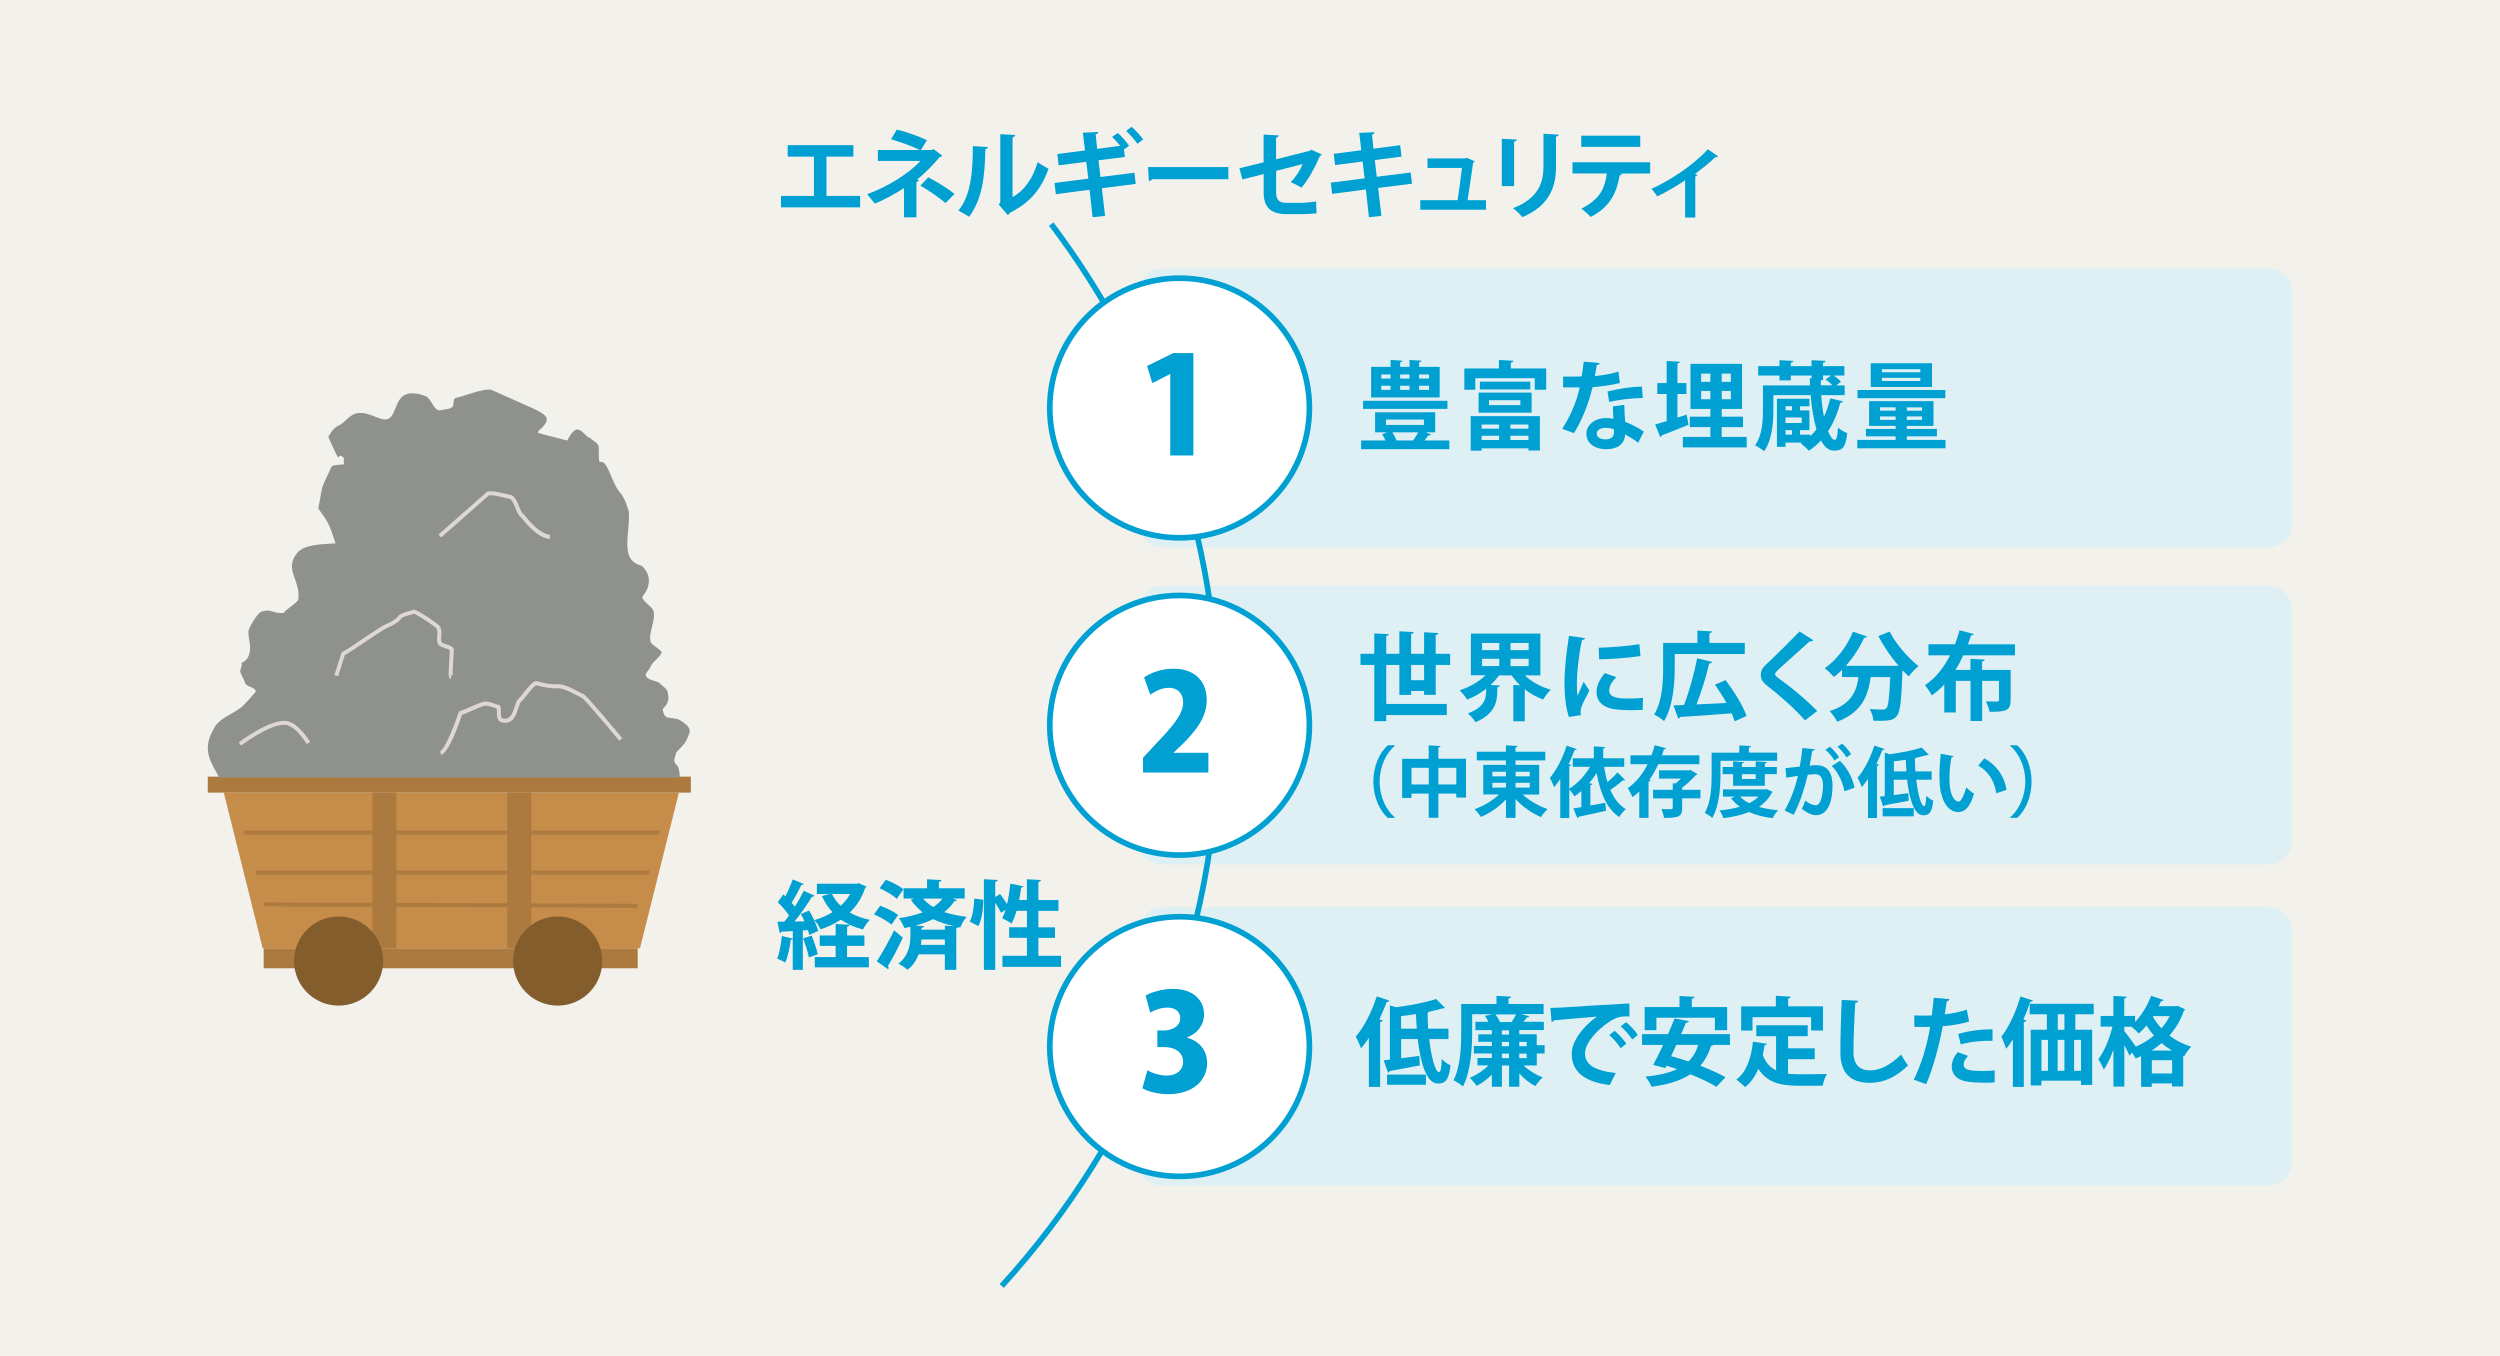 <?xml version="1.0" encoding="utf-8"?>
<!-- Generator: Adobe Illustrator 24.1.1, SVG Export Plug-In . SVG Version: 6.00 Build 0)  -->
<svg version="1.1" id="レイヤー_1" xmlns="http://www.w3.org/2000/svg" xmlns:xlink="http://www.w3.org/1999/xlink" x="0px"
	 y="0px" viewBox="0 0 441 239.16" style="enable-background:new 0 0 441 239.16;" xml:space="preserve">
<style type="text/css">
	.st0{fill:#F3F1EB;}
	.st1{fill:#DFF0F4;}
	.st2{fill:none;stroke:#00A0D2;stroke-miterlimit:10;}
	.st3{fill:#FFFFFF;stroke:#00A0D2;stroke-miterlimit:10;}
	.st4{fill:#00A0D2;}
	.st5{fill:#C68C4A;}
	.st6{fill:#AC7A3F;}
	.st7{opacity:0.651;fill:#C36519;}
	.st8{fill:#8F918E;}
	.st9{fill:#DED7D3;}
	.st10{fill:#845D2D;}
</style>
<rect class="st0" width="441" height="239.16"/>
<g>
	<g>
		<g>
			<path class="st1" d="M400.09,103.34H205.06c-2.34,0-4.25,1.91-4.25,4.25v40.68c0,2.34,1.91,4.25,4.25,4.25h195.03
				c2.34,0,4.25-1.91,4.25-4.25v-40.68C404.35,105.25,402.43,103.34,400.09,103.34z"/>
		</g>
	</g>
	<g>
		<g>
			<path class="st1" d="M400.09,160.02H205.06c-2.34,0-4.25,1.91-4.25,4.25v40.68c0,2.34,1.91,4.25,4.25,4.25h195.03
				c2.34,0,4.25-1.91,4.25-4.25v-40.68C404.35,161.93,402.43,160.02,400.09,160.02z"/>
		</g>
	</g>
	<g>
		<g>
			<path class="st1" d="M400.09,47.37H205.06c-2.34,0-4.25,1.91-4.25,4.25v40.68c0,2.34,1.91,4.25,4.25,4.25h195.03
				c2.34,0,4.25-1.91,4.25-4.25V51.62C404.35,49.29,402.43,47.37,400.09,47.37z"/>
		</g>
	</g>
	<path class="st2" d="M176.7,226.85c23.8-26.1,38.31-60.81,38.31-98.92c0-33.19-11.01-63.8-29.57-88.4"/>
	<circle class="st3" cx="208.08" cy="184.61" r="22.9"/>
	<g>
		<path class="st4" d="M253.26,122.57h-2.05v-0.68h-2.29v0.7h-2.07v-5.29h-2.32v6.87h10.68v1.97h-10.68v1.08h-2.1v-9.92h-2.44v-1.97
			h2.44v-3.59l2.56,0.13c-0.02,0.17-0.14,0.27-0.46,0.32v3.14h2.32v-3.97l2.51,0.14c-0.02,0.19-0.14,0.27-0.44,0.34v3.49h2.29v-3.8
			l2.51,0.14c-0.02,0.19-0.15,0.27-0.46,0.34v3.32h2.54v1.97h-2.54V122.57z M248.92,119.99h2.29v-2.7h-2.29V119.99z"/>
		<path class="st4" d="M271.72,119.14h-2.73c1.15,1.12,2.81,2.03,4.58,2.53c-0.46,0.41-1.05,1.19-1.36,1.71
			c-1.17-0.41-2.27-1.02-3.24-1.78v5.63h-2.02v-6.41l1.2,0.07c-0.56-0.54-1.07-1.12-1.49-1.75h-2.22c-0.44,0.59-0.95,1.17-1.51,1.69
			l1.63,0.09c-0.02,0.17-0.14,0.27-0.44,0.32v0.78c0,1.73-0.46,4-3.85,5.37c-0.26-0.47-0.9-1.2-1.32-1.56
			c3.21-1.17,3.21-2.92,3.21-4.34c-1.02,0.8-2.17,1.46-3.36,1.91c-0.3-0.48-0.88-1.24-1.32-1.63c1.71-0.54,3.39-1.51,4.56-2.65
			h-2.58v-7.36h12.26V119.14z M261.44,113.43v1.25h3.03v-1.25H261.44z M261.44,116.21v1.29h3.03v-1.29H261.44z M269.65,114.68v-1.25
			h-3.19v1.25H269.65z M269.65,117.5v-1.29h-3.19v1.29H269.65z"/>
		<path class="st4" d="M279.59,112.57c-0.03,0.19-0.19,0.3-0.53,0.32c-0.64,3-0.9,6.03-0.9,7.46c0,0.97,0.02,1.81,0.12,2.39
			c0.2-0.49,0.86-1.93,1.08-2.48l1,1.56c-0.56,1.19-1.15,2.12-1.41,2.93c-0.08,0.29-0.14,0.56-0.14,0.81c0,0.2,0.03,0.41,0.08,0.59
			l-2.14,0.32c-0.54-1.63-0.78-3.8-0.78-6.05c0-2.31,0.36-5.46,0.8-8.26L279.59,112.57z M289.76,125.23
			c-0.63,0.03-1.31,0.05-1.95,0.05c-1.08,0-2.12-0.05-2.88-0.15c-2.36-0.32-3.3-1.58-3.3-3.02c0-1.22,0.56-2.27,1.46-3.37l2.03,0.7
			c-0.76,0.75-1.25,1.53-1.25,2.37c0,1.27,1.53,1.41,3.54,1.41c0.81,0,1.69-0.03,2.42-0.12L289.76,125.23z M282.02,114.26
			c1.93-0.05,5.12-0.27,7.17-0.63l0.19,2.1c-2.03,0.32-5.31,0.54-7.29,0.58L282.02,114.26z"/>
		<path class="st4" d="M295.42,115.35v2.36c0,2.73-0.27,6.88-1.88,9.48c-0.37-0.32-1.27-0.95-1.75-1.14
			c1.48-2.41,1.59-5.92,1.59-8.34v-4.3h6.04v-2.17l2.58,0.13c-0.02,0.17-0.14,0.27-0.46,0.34v1.7h6.24v1.95H295.42z M304.4,119.97
			c1.46,1.95,3.07,4.53,3.7,6.32l-2.1,0.95c-0.14-0.42-0.32-0.9-0.54-1.41c-3.36,0.27-6.81,0.51-9.1,0.64
			c-0.03,0.17-0.19,0.26-0.32,0.27l-0.85-2.31l1.88-0.07c0.88-2.3,1.81-5.63,2.31-8.24l2.65,0.64c-0.05,0.15-0.26,0.27-0.53,0.29
			c-0.53,2.29-1.41,5.07-2.24,7.21c1.66-0.07,3.49-0.15,5.29-0.25c-0.61-1.12-1.34-2.26-2.03-3.24L304.4,119.97z"/>
		<path class="st4" d="M318.4,127.08c-1.46-1.7-4-4.05-6.53-6c-1.02-0.8-1.26-1.27-1.26-2.1c0-0.56,0.19-1.07,0.8-1.64
			c1.7-1.58,4.73-4.58,6.04-5.95l2.42,1.56c-0.15,0.15-0.36,0.24-0.66,0.19c-1.56,1.44-3.95,3.53-5.34,4.81
			c-0.37,0.37-0.76,0.71-0.76,0.95c0,0.27,0.42,0.61,1.03,1.04c2.07,1.47,4.42,3.48,6.43,5.47L318.4,127.08z"/>
		<path class="st4" d="M334.93,117.48c-1.36-1.56-2.65-3.46-3.59-5.27l2-0.8c1.08,2.17,3.22,4.64,5.09,6.09
			c-0.54,0.42-1.34,1.26-1.73,1.83c-0.36-0.34-0.73-0.71-1.1-1.1c-0.19,5.31-0.39,7.32-0.98,8.04c-0.54,0.68-1.12,0.88-3,0.88
			c-0.37,0-0.76,0-1.15-0.02c-0.03-0.61-0.31-1.47-0.66-2.05c0.93,0.07,1.83,0.08,2.26,0.08c0.3,0,0.51-0.03,0.69-0.24
			c0.34-0.37,0.53-1.9,0.68-5.48H330c-0.47,3.09-1.37,6.14-5.93,7.88c-0.25-0.58-0.85-1.41-1.32-1.87c3.85-1.27,4.75-3.52,5.09-6.02
			h-2.9v-1.27c-0.47,0.46-0.95,0.88-1.44,1.25c-0.37-0.42-1.13-1.17-1.61-1.54c2.03-1.39,3.95-3.88,4.98-6.44l2.49,0.85
			c-0.08,0.19-0.3,0.22-0.51,0.19c-0.81,1.8-1.95,3.54-3.25,4.98h8.39l0.48-0.02L334.93,117.48z"/>
		<path class="st4" d="M355.42,115.6h-9.09c-0.41,0.88-0.86,1.75-1.39,2.58h2.65v-1.97l2.51,0.14c-0.02,0.19-0.14,0.27-0.46,0.34
			v1.49h5.04v5.32c0,1.87-0.92,2.09-3.73,2.05c-0.08-0.54-0.39-1.32-0.64-1.83c0.8,0.03,1.71,0.03,1.95,0.03
			c0.27,0,0.36-0.07,0.36-0.29v-3.36h-2.97v7.09h-2.05v-7.09H345v5.58h-2.03v-4.93c-0.66,0.71-1.39,1.36-2.2,1.92
			c-0.27-0.53-0.83-1.37-1.19-1.81c1.9-1.26,3.34-3.17,4.41-5.26h-3.81v-1.95h4.68c0.32-0.83,0.59-1.66,0.8-2.47l2.51,0.66
			c-0.05,0.15-0.22,0.25-0.49,0.24c-0.15,0.53-0.34,1.05-0.53,1.58h8.29V115.6z"/>
		<path class="st4" d="M246.06,131.54c-1.48,1.23-2.69,3.61-2.69,6.33c0,2.78,1.23,5.13,2.69,6.33v0.07h-1.26
			c-1.4-1.23-2.54-3.63-2.54-6.4c0-2.77,1.14-5.17,2.54-6.4h1.26V131.54z"/>
		<path class="st4" d="M253.73,133.84h4.87v6.84h-1.71v-0.69h-3.16v4.27h-1.71v-4.27h-3.04v0.76h-1.64v-6.9h4.68v-2.37l2.09,0.12
			c-0.01,0.14-0.11,0.22-0.38,0.26V133.84z M248.99,138.38h3.04v-2.94h-3.04V138.38z M253.73,138.38h3.16v-2.94h-3.16V138.38z"/>
		<path class="st4" d="M271.52,140.15h-2.94c1.17,1.07,2.83,2.03,4.42,2.58c-0.39,0.32-0.91,0.98-1.17,1.41
			c-1.61-0.68-3.25-1.84-4.49-3.19v3.32h-1.69v-3.25c-1.22,1.3-2.82,2.42-4.41,3.09c-0.26-0.41-0.76-1.04-1.13-1.37
			c1.56-0.54,3.19-1.51,4.31-2.59h-2.77v-5.23h3.99v-0.79h-5.14v-1.52h5.14v-1.13l2.06,0.11c-0.01,0.14-0.12,0.22-0.37,0.27v0.75
			h5.26v1.52h-5.26v0.79h4.18V140.15z M263.25,136.13v0.81h2.4v-0.81H263.25z M263.25,138.09v0.84h2.4v-0.84H263.25z M269.85,136.13
			h-2.51v0.81h2.51V136.13z M269.85,138.93v-0.84h-2.51v0.84H269.85z"/>
		<path class="st4" d="M282.96,135.25c0.15,0.95,0.34,1.86,0.6,2.71c0.65-0.54,1.32-1.18,1.76-1.71l1.37,1.34
			c-0.05,0.04-0.15,0.07-0.27,0.07c-0.05,0-0.11,0-0.16-0.01c-0.53,0.49-1.42,1.17-2.2,1.68c0.62,1.48,1.51,2.67,2.73,3.4
			c-0.38,0.33-0.91,0.95-1.17,1.4c-2.24-1.53-3.34-4.29-3.97-7.76c-0.41,0.62-0.84,1.22-1.33,1.78l0.57,0.12
			c-0.01,0.12-0.12,0.22-0.35,0.26v3.57c0.85-0.16,1.76-0.32,2.63-0.49l0.14,1.4c-1.76,0.41-3.61,0.81-4.82,1.06
			c-0.03,0.14-0.11,0.22-0.23,0.25l-0.72-1.71c0.41-0.07,0.9-0.14,1.41-0.23v-2.83c-0.39,0.34-0.8,0.65-1.21,0.92
			c-0.2-0.31-0.62-0.9-0.92-1.23v5.07h-1.59v-6.9c-0.35,0.53-0.7,1.02-1.08,1.45c-0.15-0.39-0.52-1.26-0.75-1.65
			c1.13-1.27,2.26-3.5,2.96-5.67l1.79,0.61c-0.05,0.11-0.18,0.18-0.38,0.15c-0.31,0.83-0.67,1.67-1.06,2.48l0.46,0.15
			c-0.03,0.11-0.14,0.2-0.35,0.23v3.97c1.41-0.85,2.75-2.29,3.66-3.86h-3.05v-1.51h3.72v-2.09l2.01,0.11
			c-0.01,0.14-0.11,0.22-0.35,0.26v1.72h3.7v1.51H282.96z"/>
		<path class="st4" d="M299.76,134.8h-7.24c-0.43,0.95-0.95,1.88-1.57,2.77l0.22,0.05c-0.03,0.12-0.14,0.23-0.37,0.25v6.4h-1.63
			v-4.64c-0.38,0.35-0.79,0.68-1.22,0.98c-0.16-0.46-0.57-1.18-0.81-1.59c1.47-0.99,2.65-2.51,3.5-4.22h-3.02v-1.56h3.7
			c0.23-0.6,0.42-1.19,0.57-1.78l2.01,0.53c-0.07,0.13-0.2,0.2-0.38,0.19c-0.11,0.35-0.23,0.71-0.35,1.06h6.6V134.8z M299.96,139.31
			v1.52h-3.23v1.71c0,1.49-0.56,1.74-3.2,1.74c-0.05-0.47-0.26-1.12-0.45-1.57c0.43,0.03,0.91,0.04,1.26,0.04
			c0.64,0,0.73-0.01,0.73-0.24v-1.67h-3.47v-1.52h3.47v-1.13l0.49,0.01c0.31-0.24,0.65-0.54,0.95-0.85h-3.85v-1.46h5.29l0.26-0.08
			l1.25,0.77c-0.07,0.09-0.18,0.14-0.33,0.16c-0.62,0.68-1.52,1.56-2.4,2.21v0.37H299.96z"/>
		<path class="st4" d="M303.49,134.21v2.39c0,2.21-0.2,5.57-1.45,7.69c-0.27-0.27-0.96-0.73-1.33-0.89
			c1.14-1.94,1.22-4.79,1.22-6.79v-3.84h4.88v-1.28l2.06,0.11c-0.01,0.14-0.11,0.22-0.37,0.27v0.89h4.99v1.45H303.49z M311.63,139.2
			l1.07,0.48c-0.04,0.09-0.09,0.14-0.16,0.19c-0.54,1.02-1.32,1.83-2.26,2.47c1,0.28,2.14,0.48,3.38,0.58
			c-0.34,0.34-0.76,0.98-0.96,1.4c-1.57-0.19-2.97-0.54-4.18-1.08c-1.33,0.54-2.87,0.88-4.52,1.08c-0.12-0.41-0.42-1.02-0.68-1.37
			c1.27-0.11,2.49-0.31,3.59-0.64c-0.61-0.43-1.12-0.94-1.57-1.52l0.76-0.27h-2.16v-1.27h7.42L311.63,139.2z M311.31,138.61h-5.59
			v-2.05h-1.85v-1.26h1.85v-0.99l1.9,0.11c-0.01,0.14-0.11,0.22-0.35,0.26v0.62h2.44v-0.99l1.95,0.11
			c-0.01,0.14-0.11,0.22-0.35,0.26v0.62h2.12v1.26h-2.12V138.61z M306.94,140.51c0.42,0.45,0.96,0.84,1.61,1.17
			c0.65-0.32,1.21-0.7,1.65-1.17H306.94z M309.71,136.57h-2.44v0.85h2.44V136.57z"/>
		<path class="st4" d="M320.14,132.16c-0.03,0.19-0.2,0.26-0.45,0.28c-0.12,0.66-0.32,1.83-0.47,2.62c0.35-0.04,0.84-0.08,1.11-0.08
			c2.24-0.01,2.93,1.56,2.93,3.68v0.01c-0.05,3-0.9,5.13-2.97,5.13c-0.54,0-1.36-0.26-2.44-1.11c0.22-0.42,0.43-0.98,0.57-1.46
			c0.92,0.65,1.45,0.81,1.82,0.81c0.57,0,0.84-0.46,1.06-1.23c0.18-0.6,0.28-1.72,0.28-2.22c-0.01-1.34-0.42-2.02-1.38-2.02
			c-0.32,0-0.79,0.03-1.3,0.09c-0.61,2.48-1.35,4.9-2.51,7.08l-1.57-0.77c1.11-2.01,1.8-3.89,2.35-6.12
			c-0.49,0.08-1.46,0.22-2.06,0.33l-0.15-1.68l2.52-0.28c0.18-0.99,0.35-2.13,0.47-3.27L320.14,132.16z M323.57,134.15
			c-0.28-0.57-1.03-1.46-1.57-1.88l0.8-0.55c0.61,0.5,1.29,1.3,1.61,1.87L323.57,134.15z M325.36,139.58
			c-0.33-1.74-1.21-3.51-2.25-4.46l1.44-0.9c1.25,1.15,2.24,2.96,2.59,4.73L325.36,139.58z M325.7,133.6
			c-0.28-0.56-1.03-1.45-1.56-1.88l0.79-0.54c0.61,0.49,1.3,1.29,1.61,1.87L325.7,133.6z"/>
		<path class="st4" d="M329.51,137.39c-0.35,0.53-0.7,1.02-1.08,1.45c-0.15-0.39-0.52-1.26-0.75-1.65c1.13-1.27,2.26-3.5,2.96-5.67
			l1.79,0.61c-0.05,0.11-0.18,0.18-0.38,0.15c-0.31,0.83-0.67,1.67-1.06,2.48l0.46,0.15c-0.03,0.11-0.14,0.2-0.35,0.23v9.15h-1.59
			V137.39z M340.76,137.54h-2.73c0.28,2.54,0.85,4.65,1.38,4.67c0.23,0,0.35-0.6,0.39-1.86c0.31,0.35,0.83,0.73,1.23,0.89
			c-0.24,2.1-0.73,2.58-1.79,2.58c-1.57-0.01-2.44-2.85-2.83-6.28h-2.35v2.71c0.83-0.11,1.71-0.23,2.58-0.34l0.05,1.34
			c-1.57,0.3-3.19,0.61-4.26,0.8c-0.03,0.12-0.12,0.2-0.23,0.22l-0.61-1.74c0.27-0.03,0.55-0.05,0.88-0.1v-7.66l0.84,0.27
			c2.06-0.26,4.29-0.69,5.67-1.17l1.27,1.28c-0.07,0.05-0.16,0.05-0.37,0.05c-0.52,0.16-1.14,0.31-1.8,0.45
			c-0.05,0.05-0.15,0.08-0.28,0.11c-0.01,0.75,0.01,1.53,0.07,2.31h2.88V137.54z M332.1,144v-1.44h5.48V144H332.1z M334.08,136.08
			h2.21c-0.05-0.68-0.08-1.38-0.11-2.06c-0.69,0.11-1.41,0.2-2.1,0.28V136.08z"/>
		<path class="st4" d="M344.58,133.38c-0.04,0.12-0.19,0.22-0.35,0.23c-0.2,1.06-0.35,2.48-0.35,3.73c0,2.98,0.87,4.06,1.63,4.06
			c0.46,0,1.03-1.36,1.33-2.48c0.33,0.33,0.99,0.85,1.38,1.08c-0.65,2.22-1.53,3.25-2.78,3.25c-2.1,0-3.13-2.62-3.27-4.83
			c-0.03-0.49-0.05-1.02-0.05-1.57c0-1.23,0.08-2.59,0.24-3.88L344.58,133.38z M352.16,139.93c-0.41-2.44-1.53-3.89-3.2-4.88
			l1.07-1.28c1.91,1.03,3.5,2.9,3.92,5.56L352.16,139.93z"/>
		<path class="st4" d="M354.57,144.2c1.48-1.23,2.69-3.61,2.69-6.33c0-2.78-1.23-5.13-2.69-6.33v-0.07h1.26
			c1.41,1.23,2.54,3.63,2.54,6.4c0,2.77-1.13,5.17-2.54,6.4h-1.26V144.2z"/>
	</g>
	<g>
		<path class="st4" d="M252.43,76.63c-0.07,0.14-0.22,0.19-0.46,0.17c-0.19,0.27-0.44,0.58-0.7,0.9h4.39v1.54h-15.56V77.7h4.3
			c-0.17-0.39-0.39-0.78-0.59-1.12l0.9-0.32h-2.14v-3.54h10.6v3.54h-1.7L252.43,76.63z M255.33,70.7v1.42h-14.88V70.7H255.33z
			 M253.96,64.72v5.39h-12.09v-5.39h3.43V63.5l2.1,0.12c-0.02,0.15-0.14,0.25-0.41,0.29v0.81h1.64V63.5l2.12,0.12
			c-0.02,0.15-0.14,0.25-0.42,0.29v0.81H253.96z M243.65,66.06v0.71h1.64v-0.71H243.65z M243.65,68.04v0.73h1.64v-0.73H243.65z
			 M244.48,74.01v0.95h6.7v-0.95H244.48z M249.26,77.7c0.32-0.42,0.66-0.97,0.92-1.44h-4.58c0.3,0.46,0.59,1,0.76,1.44H249.26z
			 M248.63,66.06h-1.64v0.71h1.64V66.06z M248.63,68.04h-1.64v0.73h1.64V68.04z M252.08,66.77v-0.71h-1.75v0.71H252.08z
			 M252.08,68.77v-0.73h-1.75v0.73H252.08z"/>
		<path class="st4" d="M266.51,65h6.24v3.75h-2.02v-2.03h-10.49v2.03h-1.93V65h6.1V63.5l2.56,0.14c-0.02,0.17-0.14,0.27-0.46,0.32
			V65z M259.43,79.5v-6.09h12.21v6.07h-2.02v-0.39h-8.26v0.41H259.43z M260.82,72.79v-3.53h9.36v3.53H260.82z M261.05,67.33h8.9
			v1.37h-8.9V67.33z M264.44,74.89h-3.08v0.73h3.08V74.89z M261.36,77.62h3.08v-0.76h-3.08V77.62z M262.66,70.6v0.86h5.53V70.6
			H262.66z M269.61,75.62v-0.73h-3.19v0.73H269.61z M266.43,77.62h3.19v-0.76h-3.19V77.62z"/>
		<path class="st4" d="M282.2,64.04c-0.05,0.17-0.24,0.32-0.53,0.36c-0.08,0.61-0.25,1.44-0.35,1.93c1.2-0.08,2.93-0.37,4.17-0.78
			l0.26,2.02c-1.46,0.34-3.15,0.59-4.82,0.73c-0.78,3.1-1.8,5.69-3.27,8.1l-2.1-0.75c1.41-2.14,2.53-4.66,3.1-7.31h-2.93v-1.91h1.88
			c0.51,0,1.02-0.02,1.39-0.02c0.15-0.81,0.29-1.73,0.36-2.61L282.2,64.04z M286.53,71.43c0.02,1.02,0.07,1.98,0.15,2.97
			c0.91,0.37,2.39,1.08,3.29,1.73l-1,1.98c-0.63-0.53-1.64-1.12-2.29-1.47c-0.02,0.32-0.07,0.53-0.12,0.7
			c-0.36,1.1-1.25,1.9-3.29,1.9c-1.54,0-3.43-0.75-3.43-2.75c0.03-1.75,1.75-2.75,3.43-2.75c0.42,0,0.86,0.05,1.32,0.14
			c-0.05-0.81-0.07-1.66-0.07-2.2L286.53,71.43z M284.71,75.74c-0.46-0.19-1.08-0.27-1.49-0.27c-0.83,0-1.54,0.37-1.56,1.02
			c0,0.63,0.63,1.02,1.59,1.02c0.81,0,1.46-0.41,1.46-1.24V75.74z M289.78,70.21c-1.85,0.02-4.04,0.26-5.92,0.7l-0.29-1.85
			c1.93-0.49,4.22-0.85,6.07-0.85L289.78,70.21z"/>
		<path class="st4" d="M295.91,73.67l1.61-0.53c0.12,0.56,0.22,1.12,0.34,1.78c-1.71,0.71-3.53,1.42-4.73,1.88
			c-0.02,0.15-0.12,0.27-0.26,0.32l-0.9-2.25c0.56-0.15,1.27-0.36,2.03-0.59V69.5h-1.66v-1.93h1.66v-3.9l2.34,0.14
			c-0.02,0.17-0.14,0.25-0.44,0.3v3.46h1.59v1.93h-1.59V73.67z M303.71,77.07h4.41v1.85h-11.27v-1.85h4.86v-1.73h-3.63V73.5h3.63
			v-1.36h-3.51v-7.95h9.1v7.95h-3.59v1.36h3.76v1.85h-3.76V77.07z M300.08,65.9v1.46h1.63V65.9H300.08z M300.08,70.43h1.63v-1.47
			h-1.63V70.43z M305.32,67.36V65.9h-1.61v1.46H305.32z M305.32,70.43v-1.47h-1.61v1.47H305.32z"/>
		<path class="st4" d="M321.26,69.68c0.1,1.47,0.27,2.75,0.49,3.83c0.47-1,0.83-2.09,1.1-3.24l2.25,0.53
			c-0.05,0.15-0.2,0.26-0.46,0.24c-0.49,1.86-1.22,3.58-2.17,5.02c0.39,1,0.83,1.53,1.17,1.53c0.32,0,0.49-0.51,0.58-2.17
			c0.46,0.41,1.13,0.83,1.64,0.97c-0.29,2.65-0.91,3.1-2.37,3.1c-0.9,0-1.66-0.64-2.27-1.8c-0.64,0.7-1.36,1.31-2.14,1.82
			c-0.32-0.36-0.98-0.98-1.42-1.31l0.2-0.12h-2.9v0.75h-1.51v-8.49h5.73v1.32h-1.66v0.73h1.66v3.49h-1.66v0.8h1.83v0.26
			c0.39-0.37,0.75-0.78,1.07-1.22c-0.47-1.59-0.83-3.64-1.02-6.02h-6.58v2.73c0,2.2-0.24,5.25-1.64,7.17
			c-0.34-0.32-1.17-0.85-1.59-1.05c1.27-1.75,1.39-4.24,1.39-6.15v-4.41h8.31l-0.05-1.27l0.32,0.02v-0.49h-3.66v0.85h-2v-0.85h-3.76
			v-1.66h3.76v-1.05l2.46,0.12c-0.02,0.17-0.15,0.27-0.46,0.34v0.59h3.66v-1.05l2.47,0.12c-0.02,0.19-0.13,0.27-0.46,0.34v0.59h3.78
			v1.66h-1.88c0.49,0.32,1.02,0.76,1.27,1.1l-0.83,0.64h1.49v1.71H321.26z M316.11,71.65h-1.13v0.73h1.13V71.65z M317.82,74.62
			v-0.98h-2.85v0.98H317.82z M314.97,75.87v0.8h1.13v-0.8H314.97z M321.64,66.82c0,0.02-0.05,0.14-0.05,0.17h-0.02
			c-0.08,0.07-0.2,0.12-0.39,0.13c0,0.29,0,0.58,0.02,0.85h2.03c-0.32-0.36-0.78-0.75-1.2-1.03l0.97-0.71h-1.41v0.59H321.64z"/>
		<path class="st4" d="M336.36,77.6h6.83v1.48h-15.56V77.6h6.76v-0.63h-5.24v-1.31h5.24v-0.53h-4.68v-4.37h11.36v4.37h-4.71v0.53
			h5.31v1.31h-5.31V77.6z M343.16,68.8v1.44h-15.5V68.8H343.16z M340.8,64.07v4.19H330v-4.19H340.8z M331.63,71.85v0.59h2.76v-0.59
			H331.63z M331.63,74.07h2.76v-0.61h-2.76V74.07z M338.75,65.67v-0.54h-6.78v0.54H338.75z M338.75,67.21v-0.56h-6.78v0.56H338.75z
			 M339.05,72.45v-0.59h-2.69v0.59H339.05z M339.05,74.07v-0.61h-2.69v0.61H339.05z"/>
	</g>
	<g>
		<path class="st4" d="M138.96,25.6h11.58v2.03h-4.75v6.93h5.93v2.02h-13.95v-2.02h5.81v-6.93h-4.63V25.6z"/>
		<path class="st4" d="M164.67,26.3l1.53,1.15c-0.08,0.14-0.22,0.24-0.44,0.25c-1.05,1.27-2.58,2.85-3.98,3.98l0.32,0.12
			c-0.07,0.14-0.19,0.26-0.44,0.29v6.25h-2.19v-5.17c-1.49,0.98-3.48,2.07-5.15,2.75c-0.08-0.12-1.22-1.53-1.36-1.66
			c3.24-1.15,7.32-3.54,9.39-5.87h-7.49v-1.93h7.39c-1.36-0.69-3.51-1.42-5.07-1.9l1.02-1.7c1.66,0.39,3.76,1.14,5.32,1.87
			l-1.07,1.73h1.95L164.67,26.3z M166.79,35.82c-1.12-0.95-2.9-2.2-4.44-3.07l1.39-1.47c1.7,0.88,3.41,1.95,4.63,2.92L166.79,35.82z
			"/>
		<path class="st4" d="M174.26,25.94c-0.02,0.19-0.17,0.34-0.44,0.37c-0.09,4.86-0.54,8.8-2.87,11.93c-0.49-0.32-1.31-0.8-1.9-1.1
			c2.25-2.63,2.56-7.03,2.56-11.37L174.26,25.94z M178.62,34.76c2.27-1.26,3.66-3.54,4.42-6.17c0.44,0.37,1.41,0.92,1.92,1.17
			c-1.22,3.51-3.21,5.98-6.8,7.76c-0.09,0.17-0.26,0.34-0.39,0.42l-1.59-1.87l0.27-0.36V23.67l2.64,0.14
			c-0.03,0.19-0.15,0.36-0.47,0.41V34.76z"/>
		<path class="st4" d="M200.12,30.47l0.22,1.97l-5.97,0.76l0.56,4.88l-2.2,0.24l-0.53-4.85l-5.95,0.78l-0.24-1.98l5.97-0.76
			l-0.36-2.97l-4.87,0.63l-0.24-2l4.88-0.63l-0.37-3.14l2.71-0.12c0.02,0.19-0.14,0.34-0.46,0.42l0.27,2.56l4.07-0.54
			c-0.44-0.54-0.98-1.14-1.44-1.56l1-0.71c0.69,0.59,1.53,1.56,2,2.27l-0.9,0.63l0.15,1.34l-4.64,0.58l0.34,2.95L200.12,30.47z
			 M200.63,25.36c-0.41-0.64-1.36-1.7-1.97-2.25l0.93-0.75c0.73,0.61,1.59,1.58,2.07,2.24L200.63,25.36z"/>
		<path class="st4" d="M202.52,29.47h14.16v2.14h-13.44c-0.1,0.17-0.34,0.29-0.58,0.32L202.52,29.47z"/>
		<path class="st4" d="M233.16,27.26c-0.05,0.12-0.17,0.22-0.34,0.29c-0.75,1.8-2.09,4.26-3.25,5.56c-0.48-0.32-1.26-0.71-1.88-0.98
			c0.85-0.85,1.66-2.08,2.1-3.19l-4.68,1.2v3.81c0,1.36,0.56,1.83,1.81,1.83h2.66c0.66,0,1.93-0.14,2.59-0.24
			c0,0.63,0.03,1.49,0.07,2.09c-0.68,0.08-1.87,0.14-2.61,0.14h-2.75c-2.66,0-3.97-1.19-3.97-3.75v-3.32l-3.75,0.95l-0.53-1.98
			l4.27-1.03v-4.9l2.68,0.14c-0.02,0.22-0.2,0.34-0.49,0.41v3.81l5.98-1.51l0.24-0.19L233.16,27.26z"/>
		<path class="st4" d="M243.1,33.15l0.58,4.93l-2.2,0.24l-0.54-4.9l-5.95,0.78l-0.24-1.98l5.97-0.76l-0.36-2.97l-4.85,0.63
			l-0.24-1.98l4.86-0.64l-0.36-3.07l2.7-0.1c0.02,0.17-0.12,0.34-0.44,0.42l0.25,2.48l4.71-0.63l0.24,2.02l-4.71,0.61l0.34,2.95
			l5.98-0.75l0.24,1.97L243.1,33.15z"/>
		<path class="st4" d="M262.13,35.32v1.68h-11.59v-1.68h6.58c0.25-1.54,0.59-4.17,0.76-5.7h-6.07v-1.68h6.63l0.32-0.1l1.37,0.61
			c-0.05,0.12-0.15,0.2-0.27,0.25c-0.22,1.61-0.73,4.98-0.98,6.61H262.13z"/>
		<path class="st4" d="M264.92,32.82v-8.34l2.66,0.14c-0.02,0.19-0.17,0.3-0.49,0.36v7.85H264.92z M274.97,23.75
			c-0.02,0.17-0.15,0.29-0.49,0.34v5.31c0,3.59-1.19,6.93-5.95,8.9c-0.32-0.42-1.12-1.22-1.63-1.58c4.49-1.71,5.37-4.53,5.37-7.34
			V23.6L274.97,23.75z"/>
		<path class="st4" d="M291.07,30.6l-5.32,0.02l0.34,0.1c-0.05,0.1-0.17,0.22-0.39,0.22c-0.46,2.78-1.54,5.54-5.1,7.32
			c-0.32-0.36-1.19-1.12-1.64-1.46c3.34-1.69,4.15-3.64,4.48-6.2h-6.05v-1.98h13.7V30.6z M289.34,25.91h-10.41v-1.98h10.41V25.91z"
			/>
		<path class="st4" d="M303.1,27.6c-0.1,0.12-0.27,0.15-0.51,0.12c-1.05,1.03-2.42,2.08-3.61,2.98c0.19,0.07,0.34,0.12,0.46,0.17
			c-0.05,0.12-0.19,0.22-0.39,0.26v7.24h-1.8v-6.56c-1.22,0.83-3.46,2.17-4.92,2.83c-0.22-0.37-0.69-1.02-1.03-1.32
			c5.49-2.53,8.9-5.8,9.97-6.99L303.1,27.6z"/>
	</g>
	<g>
		<path class="st4" d="M142.74,164.92c-0.05-0.25-0.12-0.54-0.22-0.85l-0.9,0.07v6.95h-1.78v-5.48c-0.08,0.12-0.22,0.15-0.35,0.14
			c-0.17,1.39-0.51,3.02-0.98,4.05c-0.37-0.24-1.02-0.53-1.42-0.71c0.42-0.93,0.68-2.54,0.83-3.98l1.93,0.46v-1.32
			c-0.76,0.05-1.44,0.08-2,0.1c-0.05,0.17-0.19,0.24-0.3,0.26l-0.41-2.03h1.22c0.27-0.34,0.56-0.71,0.83-1.1
			c-0.49-0.75-1.29-1.66-2-2.32l0.98-1.39l0.37,0.34c0.49-0.95,0.98-2.09,1.29-2.98l1.98,0.81c-0.07,0.1-0.24,0.17-0.46,0.17
			c-0.42,0.93-1.12,2.2-1.71,3.14c0.2,0.24,0.41,0.47,0.58,0.69c0.59-0.97,1.15-1.95,1.56-2.8l1.92,0.86
			c-0.09,0.12-0.26,0.19-0.48,0.19c-0.78,1.31-1.97,3-3.07,4.36l1.76-0.02c-0.19-0.46-0.42-0.9-0.64-1.31l1.46-0.61
			c0.68,1.14,1.37,2.63,1.59,3.63L142.74,164.92z M142.68,168.89c-0.15-0.9-0.61-2.31-1.02-3.36l1.51-0.49
			c0.44,1.05,0.9,2.39,1.08,3.29L142.68,168.89z M151.47,155.8l1.36,0.59c-0.05,0.1-0.12,0.19-0.22,0.26
			c-0.58,1.75-1.51,3.17-2.71,4.32c1,0.59,2.2,1.02,3.54,1.29c-0.41,0.39-0.95,1.19-1.22,1.7c-1.51-0.39-2.8-0.97-3.88-1.73
			c-1.08,0.71-2.29,1.29-3.59,1.71c-0.22-0.49-0.71-1.24-1.1-1.63c1.15-0.32,2.24-0.8,3.2-1.41c-0.76-0.8-1.37-1.75-1.87-2.83
			l1.31-0.37h-2.19v-1.81h7.04L151.47,155.8z M149.42,166.85v1.98h3.85v1.81h-9.54v-1.81h3.68v-1.98h-2.81v-1.83h2.81v-2.03
			l2.46,0.13c-0.02,0.17-0.14,0.27-0.44,0.34v1.56h3.05v1.83H149.42z M146.76,157.7c0.39,0.78,0.9,1.48,1.54,2.09
			c0.66-0.61,1.22-1.31,1.66-2.09H146.76z"/>
		<path class="st4" d="M155.26,159.78c1.07,0.37,2.47,1.05,3.17,1.63l-1.17,1.69c-0.64-0.58-2-1.34-3.09-1.8L155.26,159.78z
			 M154.67,169.58c0.85-1.31,2.09-3.46,3.05-5.46l1.54,1.27c-0.83,1.8-1.81,3.68-2.63,5.02c0.08,0.1,0.12,0.2,0.12,0.3
			c0,0.1-0.03,0.19-0.08,0.27L154.67,169.58z M156.26,155.19c1.05,0.39,2.42,1.1,3.1,1.68l-1.17,1.68
			c-0.63-0.61-1.97-1.39-3.03-1.87L156.26,155.19z M168.01,158.51l0.81,0.25c-0.07,0.15-0.24,0.22-0.46,0.2
			c-0.47,0.73-1.08,1.37-1.8,1.93c1.22,0.41,2.53,0.64,3.97,0.85c-0.46,0.48-0.93,1.26-1.13,1.88l-0.32-0.07
			c-0.07,0.08-0.19,0.15-0.39,0.19v7.34h-2.02v-2.73h-4.63c-0.36,1-0.97,1.97-1.95,2.71c-0.36-0.3-1.14-0.85-1.61-1.08
			c1.88-1.39,2.12-3.58,2.12-4.9v-1.59c-0.36,0.08-0.71,0.15-1.08,0.22c-0.17-0.48-0.63-1.34-0.95-1.75
			c1.49-0.2,2.93-0.54,4.17-1.02c-0.73-0.59-1.42-1.32-2.07-2.2l0.59-0.24h-1.87v-1.81h4.14v-1.59l2.56,0.15
			c-0.02,0.15-0.15,0.27-0.46,0.3v1.14h4.54v1.81H168.01z M166.67,163.29l1.53,0.08v-0.02c-1.29-0.31-2.47-0.66-3.59-1.22
			c-0.95,0.47-2.02,0.85-3.15,1.15l1.54,0.08c-0.02,0.17-0.14,0.27-0.44,0.32v0.32h4.12V163.29z M162.54,165.72
			c-0.02,0.3-0.03,0.61-0.09,0.95h4.22v-0.95H162.54z M162.81,158.51c0.56,0.61,1.17,1.1,1.81,1.49c0.66-0.42,1.2-0.91,1.63-1.49
			H162.81z"/>
		<path class="st4" d="M171.06,162.56c0.53-0.97,0.76-2.65,0.8-4.05l1.59,0.2c0.02,1.59-0.26,3.48-0.86,4.66L171.06,162.56z
			 M183.19,168.6h3.98v1.95h-10.34v-1.95h4.32v-3.17h-3.14v-1.86h3.14v-2.9h-1.83c-0.25,0.85-0.54,1.63-0.88,2.26
			c-0.39-0.31-1.17-0.73-1.66-0.95c0.22-0.41,0.42-0.91,0.61-1.49l-0.81,0.54c-0.2-0.47-0.61-1.15-1.02-1.8v11.85h-2v-15.99
			l2.44,0.14c-0.02,0.17-0.15,0.27-0.44,0.32v2.68l0.86-0.53c0.41,0.54,0.88,1.22,1.22,1.78c0.27-1.12,0.46-2.39,0.59-3.61
			l2.31,0.48c-0.03,0.14-0.17,0.22-0.41,0.22c-0.09,0.71-0.2,1.46-0.36,2.19h1.37v-3.66l2.47,0.14c-0.02,0.19-0.14,0.27-0.44,0.34
			v3.19h3.54v1.91h-3.54v2.9h2.93v1.86h-2.93V168.6z"/>
	</g>
	<g>
		<path class="st4" d="M241.45,183.11c-0.44,0.66-0.88,1.27-1.36,1.81c-0.19-0.49-0.64-1.58-0.93-2.07c1.41-1.59,2.83-4.37,3.7-7.09
			l2.24,0.76c-0.07,0.14-0.22,0.22-0.47,0.19c-0.39,1.04-0.83,2.09-1.32,3.1l0.58,0.19c-0.03,0.14-0.17,0.26-0.44,0.29v11.44h-1.98
			V183.11z M255.52,183.29h-3.41c0.36,3.17,1.07,5.81,1.73,5.83c0.29,0,0.44-0.75,0.49-2.32c0.39,0.44,1.03,0.91,1.54,1.12
			c-0.3,2.63-0.91,3.22-2.24,3.22c-1.97-0.02-3.05-3.56-3.54-7.85h-2.93v3.39c1.03-0.14,2.14-0.29,3.22-0.42l0.07,1.68
			c-1.97,0.37-3.99,0.76-5.32,1c-0.03,0.15-0.15,0.26-0.29,0.27l-0.76-2.17c0.34-0.03,0.7-0.07,1.1-0.12v-9.58l1.05,0.34
			c2.58-0.32,5.36-0.86,7.09-1.46l1.59,1.59c-0.08,0.07-0.2,0.07-0.46,0.07c-0.64,0.2-1.42,0.39-2.25,0.56
			c-0.07,0.07-0.19,0.1-0.36,0.14c-0.02,0.93,0.02,1.92,0.08,2.88h3.59V183.29z M244.68,191.36v-1.8h6.85v1.8H244.68z
			 M247.16,181.46h2.76c-0.07-0.85-0.1-1.73-0.14-2.58c-0.86,0.14-1.76,0.26-2.63,0.36V181.46z"/>
		<path class="st4" d="M271.09,185.87v2.08h-2.32c0.88,0.86,2.15,1.66,3.36,2.09c-0.42,0.37-1,1.07-1.29,1.54
			c-1-0.49-2-1.29-2.83-2.22v2.34h-1.81v-3.75h-1.26v3.75h-1.78v-2.14c-0.81,0.81-1.75,1.53-2.68,1.98
			c-0.29-0.42-0.83-1.07-1.22-1.41c1.17-0.46,2.42-1.29,3.3-2.19h-1.93v-1.31h2.53v-0.8h-3.17v-1.31h3.17v-0.75h-2.39v-1.31h2.39
			v-0.75h-2.9v-1.46h2.29c-0.17-0.35-0.39-0.73-0.59-1.05l1.32-0.3h-3.59v3.13c0,2.77-0.22,6.97-1.63,9.63
			c-0.36-0.34-1.2-0.9-1.66-1.1c1.25-2.46,1.36-6.02,1.36-8.53v-4.92h6.22v-1.44l2.58,0.13c-0.02,0.17-0.14,0.27-0.46,0.34v0.96
			h6.19v1.78h-3.97l1.44,0.39c-0.05,0.14-0.19,0.19-0.42,0.21c-0.17,0.24-0.39,0.51-0.61,0.76h3.61v1.46H268v0.75h3.08v1.92h1.39
			v1.46H271.09z M266.65,180.29c0.27-0.41,0.59-0.93,0.8-1.35h-3.64c0.3,0.42,0.64,0.98,0.8,1.35H266.65z M264.93,181.75v0.75h1.26
			v-0.75H264.93z M264.93,183.8v0.75h1.26v-0.75H264.93z M264.93,186.65h1.26v-0.8h-1.26V186.65z M269.31,183.8H268v0.75h1.31V183.8
			z M268,186.65h1.31v-0.8H268V186.65z"/>
		<path class="st4" d="M273.49,177.79c0.53,0,1.31-0.02,1.78-0.05c1.95-0.13,9.27-0.59,12.14-0.73l0.03,2.29
			c-1.51-0.05-2.34,0.09-3.68,1.03c-1.87,1.24-4.17,3.58-4.17,5.51c0,1.93,1.71,3.05,5.42,3.44l-1.05,2.12
			c-4.82-0.58-6.71-2.61-6.71-5.54c0-2.07,1.9-4.75,4.44-6.53c-2.1,0.19-6.02,0.49-7.58,0.66c-0.03,0.14-0.25,0.26-0.41,0.29
			L273.49,177.79z M284.81,181.82c0.73,0.59,1.61,1.58,2.07,2.29l-1,0.8c-0.37-0.66-1.39-1.8-2-2.32L284.81,181.82z M286.83,180.31
			c0.76,0.61,1.63,1.53,2.07,2.27l-0.98,0.78c-0.39-0.63-1.34-1.75-2.02-2.31L286.83,180.31z"/>
		<path class="st4" d="M305.15,184.33h-2.92c-0.07,0.09-0.2,0.14-0.39,0.15c-0.44,1.41-1.07,2.58-1.92,3.52
			c1.73,0.65,3.32,1.37,4.46,2.02l-1.61,1.7c-1.08-0.7-2.74-1.47-4.58-2.22c-1.75,1.15-4.04,1.83-6.85,2.2
			c-0.19-0.49-0.71-1.34-1.08-1.78c2.24-0.22,4.1-0.63,5.58-1.32c-0.63-0.22-1.26-0.42-1.85-0.61l-0.22,0.42l-2.15-0.56
			c0.53-0.96,1.14-2.2,1.75-3.52h-3.71v-1.91h4.58c0.42-0.95,0.81-1.9,1.15-2.76l2.53,0.47c-0.05,0.17-0.19,0.26-0.51,0.26
			c-0.25,0.64-0.56,1.32-0.86,2.03h8.61V184.33z M292.19,179.53v2.2h-2.07v-4.08h6.14v-1.95l2.66,0.14
			c-0.02,0.19-0.15,0.29-0.49,0.34v1.47h6.24v4.08h-2.17v-2.2H292.19z M295.7,184.33c-0.3,0.68-0.61,1.35-0.92,1.98
			c0.97,0.26,2,0.58,3.05,0.93c0.8-0.76,1.37-1.71,1.73-2.92H295.7z"/>
		<path class="st4" d="M315.41,186.84v2.56c0.61,0.07,1.27,0.1,1.95,0.1c0.91,0,3.75,0,4.9-0.05c-0.3,0.49-0.63,1.46-0.73,2.07
			h-4.27c-3.19,0-5.53-0.53-7.09-2.98c-0.56,1.32-1.32,2.44-2.34,3.24c-0.34-0.37-1.1-1.03-1.56-1.34c1.78-1.27,2.65-3.75,2.95-6.68
			l2.46,0.36c-0.05,0.15-0.19,0.25-0.42,0.27c-0.08,0.6-0.19,1.15-0.3,1.71c0.51,1.39,1.32,2.22,2.34,2.71v-6.02h-3.49v-1.93h9.07
			v1.93h-3.46v2.14h4.7v1.91H315.41z M309.14,179.44v2.36h-2v-4.27h6.12v-1.87l2.65,0.15c-0.02,0.17-0.15,0.27-0.48,0.32v1.39h6.15
			v4.27h-2.1v-2.36H309.14z"/>
		<path class="st4" d="M327.78,176.53c-0.03,0.21-0.19,0.34-0.51,0.39c-0.15,2.25-0.32,6.22-0.32,8.71c0,2.17,1.1,3.19,2.92,3.19
			c1.68,0,3.54-0.86,5.48-2.8c0.25,0.47,0.92,1.56,1.24,1.91c-2.12,2.1-4.36,3.08-6.73,3.08c-3.76,0-5.22-2.05-5.22-5.39
			c0-2.27,0.12-7.19,0.24-9.24L327.78,176.53z"/>
		<path class="st4" d="M347.35,180.19c-1.29,0.42-2.98,0.7-4.65,0.83c-0.66,3.56-1.71,7.41-2.92,10.22l-2.2-0.78
			c1.34-2.68,2.32-5.9,2.9-9.32c-0.27,0.02-1.48,0.02-1.8,0.02c-0.36,0-0.7,0-0.98-0.02l-0.03-2.02c0.54,0.03,1.42,0.03,2.24,0.03
			c0.27,0,0.58-0.02,0.86-0.02c0.13-0.98,0.25-2.15,0.34-3.13l2.76,0.24c-0.02,0.21-0.22,0.36-0.47,0.41
			c-0.08,0.61-0.22,1.53-0.34,2.29c1.34-0.17,2.73-0.42,3.88-0.86L347.35,180.19z M351.84,190.94c-0.53,0.03-1.12,0.05-1.73,0.05
			c-1.31,0-2.68-0.08-3.59-0.3c-1.51-0.35-2.25-1.39-2.24-2.58c0.02-0.81,0.37-1.71,1.08-2.51l1.81,0.66
			c-0.53,0.56-0.78,1.07-0.78,1.49c0,0.93,0.86,1.17,3.46,1.17c0.68,0,1.39-0.03,2.02-0.09L351.84,190.94z M345.43,182.4
			c1.69-0.54,4.07-0.85,6.05-0.83v2.03c-1.83-0.05-3.9,0.15-5.6,0.63L345.43,182.4z"/>
		<path class="st4" d="M355.06,183.36c-0.37,0.59-0.76,1.15-1.17,1.65c-0.15-0.51-0.59-1.65-0.85-2.15
			c1.29-1.59,2.58-4.37,3.36-7.09l2.22,0.73c-0.07,0.15-0.22,0.22-0.47,0.2c-0.36,1.05-0.76,2.12-1.22,3.15l0.51,0.15
			c-0.03,0.15-0.17,0.26-0.44,0.3v11.43h-1.93V183.36z M369.33,178.92h-3.24v2.73h2.97v9.73h-1.97v-0.75h-6.99v0.85h-1.88v-9.83
			h2.85v-2.73h-3.03v-1.85h11.29V178.92z M360.11,183.43v5.46h1.15v-5.46H360.11z M364.16,183.43h-1.19v5.46h1.19V183.43z
			 M364.16,181.65v-2.73h-1.17v2.73H364.16z M367.09,188.89v-5.46h-1.22v5.46H367.09z"/>
		<path class="st4" d="M384.14,177.44l1.32,0.61c-0.05,0.12-0.14,0.19-0.22,0.24c-0.58,1.68-1.46,3.14-2.56,4.39
			c1.08,0.81,2.37,1.51,3.86,1.95c-0.41,0.39-0.98,1.19-1.25,1.7l-0.17-0.07v5.39h-1.97v-0.54h-3.58v0.61h-1.88v-5.42
			c-0.32,0.15-0.64,0.29-0.97,0.4c-0.13-0.3-0.39-0.69-0.64-1.05l-0.42,0.59c-0.2-0.49-0.56-1.19-0.93-1.87v7.31h-1.92v-6.53
			c-0.49,1.39-1.07,2.66-1.71,3.54c-0.19-0.56-0.64-1.35-0.95-1.85c1.05-1.34,2-3.7,2.49-5.75h-2.09v-1.88h2.25v-3.53l2.36,0.14
			c-0.02,0.17-0.15,0.26-0.44,0.32v3.07h1.91v1.07c1.15-1.2,2.2-2.92,2.83-4.61l2.22,0.73c-0.07,0.12-0.22,0.21-0.46,0.19
			c-0.14,0.3-0.27,0.61-0.42,0.91h3L384.14,177.44z M374.73,181.11v0.76c0.44,0.53,1.68,2.24,2.03,2.75
			c1.15-0.49,2.24-1.15,3.2-1.95c-0.51-0.58-0.95-1.17-1.32-1.78c-0.44,0.53-0.9,1.02-1.36,1.42c-0.29-0.34-0.86-0.88-1.29-1.2
			H374.73z M383.12,185.31c-0.64-0.39-1.26-0.83-1.8-1.31c-0.56,0.47-1.15,0.91-1.78,1.31H383.12z M379.58,189.36h3.58v-2.34h-3.58
			V189.36z M379.76,179.35c0.39,0.69,0.9,1.39,1.51,2.05c0.58-0.66,1.07-1.37,1.46-2.15h-2.9L379.76,179.35z"/>
	</g>
	<g>
		<path class="st4" d="M209.38,183.05c1.97,0.48,3.56,2.09,3.56,4.47c0,3.04-2.52,5.49-6.79,5.49c-1.97,0-3.71-0.48-4.63-1.05
			l0.88-3.16c0.69,0.43,2.12,0.93,3.4,0.93c1.85,0,2.9-1.07,2.9-2.42c0-1.81-1.61-2.61-3.35-2.61h-1.19v-2.92h1.07
			c1.33,0,2.97-0.64,2.97-2.16c0-1.09-0.78-1.88-2.28-1.88c-1.16,0-2.33,0.48-3.02,0.88l-0.81-2.99c0.95-0.59,2.88-1.19,4.85-1.19
			c3.56,0,5.46,2.04,5.46,4.47c0,1.85-1.12,3.35-3.02,4.11V183.05z"/>
	</g>
	<g>
		<g>
			<polygon class="st5" points="119.76,139.81 112.89,167.28 46.34,167.28 39.47,139.81 			"/>
			<rect x="89.47" y="139.81" class="st6" width="4.23" height="27.47"/>
			<rect x="65.7" y="139.81" class="st6" width="4.22" height="27.47"/>
			<rect x="36.65" y="137" class="st6" width="85.21" height="2.82"/>
			<rect x="46.51" y="167.28" class="st6" width="65.98" height="3.52"/>
			<line class="st7" x1="42.99" y1="146.86" x2="116.32" y2="146.86"/>
			<rect x="42.99" y="146.5" class="st6" width="73.33" height="0.7"/>
			<line class="st7" x1="45.1" y1="153.9" x2="114.59" y2="153.9"/>
			<rect x="45.1" y="153.55" class="st6" width="69.48" height="0.7"/>
			<line class="st7" x1="46.51" y1="159.53" x2="112.43" y2="159.79"/>
			<polygon class="st6" points="112.43,160.14 46.51,159.88 46.51,159.18 112.44,159.43 			"/>
		</g>
		<g>
			<path class="st8" d="M38.65,137.13c-1.69-3.11-3.1-4.99-0.76-8.92c0.86-1.45,3.04-2.23,4.56-3.35c0.65-0.47,2.18-2.32,2.69-2.88
				c-0.25-0.93-1.62-0.67-1.93-1.59c-0.19-0.57-0.54-1.11-0.76-1.67c-0.29-0.74,0.39-1.01,0.14-1.76c0.76-0.37,1.22-0.93,1.38-1.59
				c0.41-1.66-0.15-2.27-0.15-3.95c0-0.59,1.56-3.28,2.29-3.52c1.87-0.61,1.92,0.4,3.95,0.22c0.25-0.56,2.49-1.83,2.57-2.42
				c0.43-3.34-2.55-5.2-0.26-8.1c1.28-1.62,4.29-1.57,6.82-1.76c-0.39-1.13-0.87-2.79-1.52-3.91c-0.45-0.76-1.01-1.49-1.52-2.23
				c0.99-5.07,0.19-2.66,2.28-7.26c0.25-0.56,1.52-0.37,2.28-0.56c-0.26-0.74,0.29-1.13-0.51-1.45c-0.88-0.35,0.2,2.13-2.29-3.34
				c0.25-0.56,0.98-1.64,1.67-1.94c1.34-0.56,2.08-2.16,3.61-2.29c2.78-0.24,4.91,2.59,6.16,0.09c0.88-1.76,1.1-4.78,5.72-3.08
				c0.93,0.34,1.36,2.34,2.37,2.53c0.76-0.19,1.72-0.14,2.28-0.56c0.57-0.42-0.01-1.51,0.76-1.67c1.48-0.31,4.59-1.63,6.12-1.44
				l5.72,2.55c0.87,0.43,4.14,1.61,4.14,2.64c0,1.32-2.15,2.23-1.41,2.47c1.04,0.33,3.96,1.03,5.02,1.32c0,0,0.93-2.15,1.94-1.94
				c0.77,0.16,1.35,1.31,2.11,1.5c0.51,0.56,1.5,0.91,1.5,1.59c0,4.71,0.14,1.1,1.5,3.61c0.68,1.26,1.27,3.34,2.29,4.45
				c0.89,0.98,1.52,3.35,1.52,3.35c0.25,4.09-1.73,8.47,2.27,9.54c0,0,2.73,2.11,0.18,5.37c-0.46,0.59,1.63,1.81,1.85,2.47
				c0.56,1.63-0.87,3.84-0.49,5.51c0.13,0.58,1.73,1.33,1.99,1.89c-0.26,0.93-1.67,1.66-1.99,2.58c-0.19,0.57-1.06,1.13-0.76,1.67
				c0.34,0.62,1.52,0.74,2.28,1.12c0.51,0.56,1.39,1.01,1.52,1.67c0.29,1.48,0.11,1.91-0.88,3c0,0,0.1,1.34,0.88,1.47
				c1.5,0.24,1.73,0.11,2.82,0.91c0.74,0.54,1.28,1.15,0.99,1.88c-0.79,2.02-0.61,1.51-2.28,3.35c-1.07,3.13,0.59,0.89,0.59,4.45
				H38.65z"/>
			<path class="st9" d="M42.54,131.51l-0.42-0.56c0.23-0.17,5.61-4.22,8.46-3.76c2.15,0.35,4.04,3.56,4.12,3.69l-0.61,0.36
				c-0.02-0.03-1.8-3.06-3.62-3.35C47.91,127.47,42.6,131.47,42.54,131.51z"/>
			<path class="st9" d="M77.77,133.16l-0.11-0.7c0.63-0.1,2.18-3.6,3.24-6.81c0.04-0.12,0.14-0.21,0.27-0.23
				c0.29-0.06,1.01-0.37,1.7-0.68c1.36-0.6,2.28-0.99,2.78-0.99c0.59,0,1.12,0.19,1.64,0.38c0.24,0.09,0.47,0.17,0.72,0.23
				c0.12,0.03,0.21,0.12,0.25,0.23c0.1,0.32,0.1,0.68,0.1,1.04c0,0.79,0.05,1.05,0.39,1.12c1.2,0.24,1.6-0.73,2.05-2.13
				c0.2-0.63,0.36-1.13,0.68-1.38c0.18-0.14,0.54-0.59,0.88-1.03c0.88-1.11,1.55-1.91,2.09-2.05c0.06-0.01,0.12-0.01,0.18,0
				c2.17,0.57,2.98,0.56,3.57,0.55c0.99-0.02,1.51,0.04,4.78,1.77c0.69,0.37,5.78,6.52,6.8,7.75l-0.54,0.45
				c-2.29-2.77-6.09-7.27-6.59-7.57c-3.24-1.71-3.64-1.7-4.43-1.69c-0.62,0.01-1.47,0.03-3.65-0.54c-0.39,0.2-1.17,1.18-1.65,1.78
				c-0.42,0.53-0.75,0.95-1,1.14c-0.15,0.12-0.31,0.61-0.45,1.05c-0.38,1.19-0.95,2.99-2.86,2.61c-0.96-0.19-0.96-1.12-0.96-1.81
				c0-0.23,0-0.46-0.03-0.65c-0.19-0.06-0.38-0.12-0.57-0.19c-0.48-0.17-0.93-0.33-1.4-0.33c-0.39,0-1.6,0.54-2.49,0.93
				c-0.67,0.3-1.26,0.56-1.65,0.68C80.9,127.9,79.09,132.95,77.77,133.16z"/>
			<path class="st9" d="M79.57,119.79l-0.27-0.12c-0.18-0.2-0.21-0.49-0.05-3.13c0.04-0.71,0.09-1.58,0.08-1.86
				c-0.17-0.14-0.51-0.25-0.81-0.34c-0.55-0.18-1.13-0.36-1.31-0.85c-0.15-0.4-0.11-0.88-0.08-1.34c0.04-0.56,0.08-1.08-0.19-1.35
				c-0.49-0.48-3.12-2.24-3.9-2.53c-2.02,0.53-2.14,0.69-2.32,0.93c-0.24,0.31-0.57,0.74-2.63,1.67c-0.46,0.21-2.04,1.27-3.57,2.3
				c-1.56,1.05-3.03,2.04-3.68,2.38l-1.18,3.73l-0.67-0.21l1.23-3.87c0.03-0.1,0.1-0.18,0.2-0.22c0.48-0.21,2.2-1.37,3.71-2.39
				c1.62-1.1,3.16-2.13,3.68-2.36c1.9-0.85,2.18-1.22,2.36-1.46c0.31-0.41,0.54-0.61,2.8-1.2c0.06-0.01,0.12-0.01,0.18,0
				c0.84,0.22,3.76,2.21,4.29,2.73c0.5,0.5,0.45,1.24,0.4,1.9c-0.03,0.39-0.06,0.78,0.04,1.04c0.06,0.17,0.52,0.32,0.86,0.42
				c0.45,0.14,0.92,0.29,1.19,0.61c0.14,0.16,0.15,0.26,0.02,2.31c-0.06,0.98-0.15,2.45-0.08,2.7c-0.02-0.07-0.12-0.2-0.3-0.2
				V119.79z"/>
			<path class="st9" d="M97,95.05c-2.15,0-4.63-3.21-5-3.7c-0.52-0.33-0.81-1.04-1.11-1.79c-0.27-0.64-0.56-1.37-0.96-1.56
				c-0.43-0.07-0.87-0.17-1.29-0.28c-0.82-0.2-1.6-0.39-2.38-0.34l-8.45,7.43l-0.46-0.53l8.54-7.51c0.05-0.05,0.12-0.08,0.2-0.09
				c0.94-0.09,1.85,0.13,2.73,0.34c0.42,0.1,0.85,0.21,1.27,0.27c0.03,0.01,0.05,0.01,0.07,0.02c0.69,0.27,1.04,1.13,1.38,1.96
				c0.26,0.63,0.53,1.29,0.87,1.48c0.04,0.02,0.08,0.06,0.11,0.1c0.7,0.96,2.87,3.46,4.47,3.46V95.05z"/>
		</g>
		<path class="st10" d="M51.87,169.53c0-4.34,3.52-7.87,7.86-7.87c4.34,0,7.86,3.52,7.86,7.87c0,4.34-3.52,7.86-7.86,7.86
			C55.39,177.39,51.87,173.87,51.87,169.53z"/>
		<path class="st10" d="M90.51,169.53c0-4.34,3.52-7.87,7.87-7.87c4.34,0,7.86,3.52,7.86,7.87c0,4.34-3.52,7.86-7.86,7.86
			C94.03,177.39,90.51,173.87,90.51,169.53z"/>
	</g>
	<circle class="st3" cx="208.08" cy="127.94" r="22.9"/>
	<g>
		<path class="st4" d="M213.15,136.28h-11.52v-2.61l2.09-2.26c3.11-3.26,4.99-5.37,4.99-7.56c0-1.38-0.83-2.52-2.57-2.52
			c-1.21,0-2.4,0.62-3.23,1.21l-1.09-3.04c1.12-0.81,3.09-1.54,5.16-1.54c4.06,0,5.89,2.49,5.89,5.51c0,3.16-2.09,5.63-4.3,7.82
			l-1.52,1.45v0.05h6.11V136.28z"/>
	</g>
	<circle class="st3" cx="208.08" cy="71.97" r="22.9"/>
	<g>
		<path class="st4" d="M206.43,80.34V65.99h-0.05l-3.11,1.59l-0.93-3.02l4.63-2.28h3.54v18.06H206.43z"/>
	</g>
</g>
</svg>
